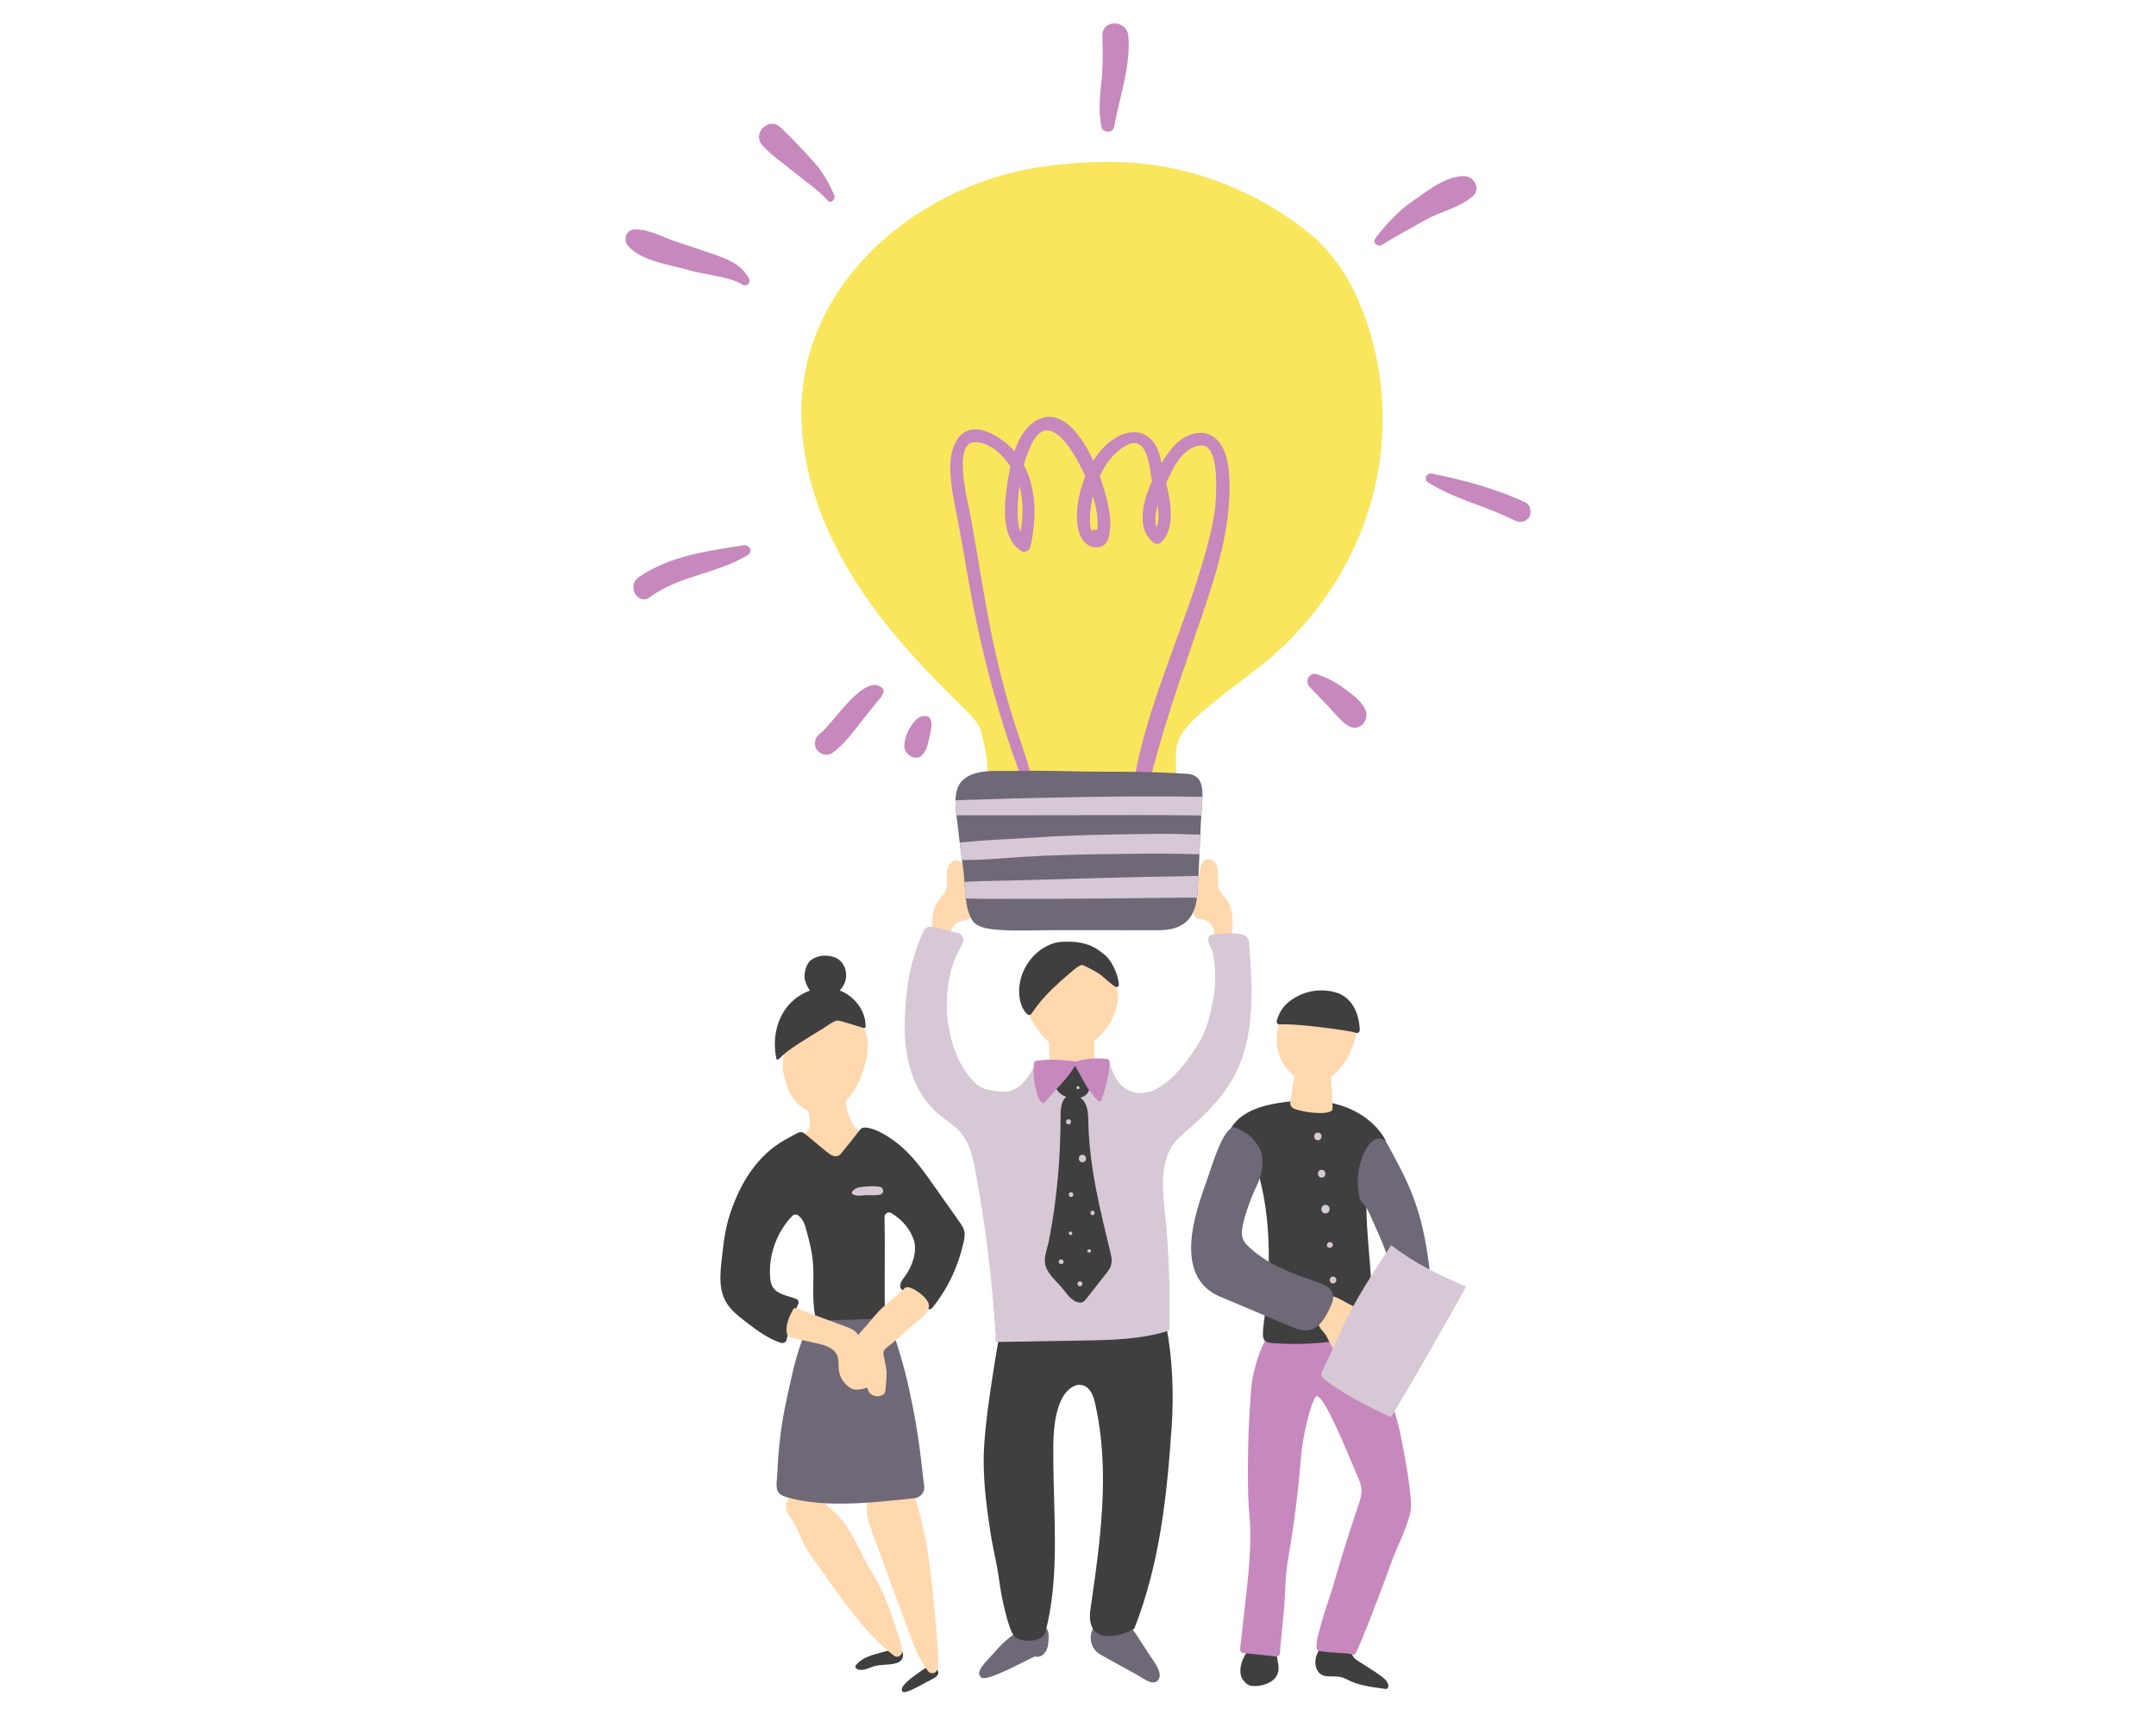 <?xml version="1.0" encoding="UTF-8" standalone="no"?>
<!DOCTYPE svg PUBLIC "-//W3C//DTD SVG 1.1//EN" "http://www.w3.org/Graphics/SVG/1.1/DTD/svg11.dtd">
<svg width="100%" height="100%" viewBox="0 0 1211 967" version="1.1" xmlns="http://www.w3.org/2000/svg" xmlns:xlink="http://www.w3.org/1999/xlink" xml:space="preserve" xmlns:serif="http://www.serif.com/" style="fill-rule:evenodd;clip-rule:evenodd;stroke-linejoin:round;stroke-miterlimit:2;">
    <g transform="matrix(5.584,0,0,5.584,240.685,-659.474)">
        <path d="M75.609,198.09C75.226,196.605 75.094,195.057 75.22,193.529C75.386,191.518 77.59,189.933 79.064,188.699C80.79,187.253 82.658,185.987 84.386,184.543C89.183,180.534 92.83,175.14 94.649,169.159C96.469,163.178 96.437,156.63 94.443,150.705C93.247,147.15 91.453,143.794 88.453,141.446C86.322,139.776 83.413,137.761 78.743,136.117C73.191,134.163 67.829,134.079 62.136,134.814C49.588,136.434 37.45,146.279 37.5,159.664C37.52,165.303 39.468,170.817 42.37,175.652C45.272,180.487 49.102,184.7 53.129,188.646C53.717,189.223 54.315,189.794 54.854,190.42C55.603,191.291 55.561,191.651 55.813,192.653C56.178,194.105 56.31,195.617 56.201,197.11C56.175,197.467 56.288,197.782 56.596,197.965C56.904,198.147 57.279,198.165 57.636,198.176C62.798,198.338 67.968,198.232 73.119,197.857C73.979,197.795 74.78,197.855 75.609,198.09Z" style="fill:rgb(249,230,93);fill-rule:nonzero;"/>
    </g>
    <g transform="matrix(5.584,0,0,5.584,240.685,-659.474)">
        <path d="M61.157,198.611C60.768,196.063 59.861,193.645 59.063,191.202C58.172,188.478 57.453,185.727 56.845,182.926C55.869,178.428 55.265,173.868 54.389,169.353C54.163,168.186 52.785,162.689 54.894,162.596C56.897,162.508 58.63,164.794 59.246,166.423C60.01,168.439 59.795,170.775 59.333,172.829C59.639,172.705 59.944,172.58 60.25,172.456C59.035,171.698 59.237,169.477 59.304,168.264C59.405,166.42 59.848,164.484 60.646,162.815C62.736,158.448 65.938,165.448 66.583,167.274C67.048,168.591 67.42,169.968 67.283,171.37C67.075,171.4 66.867,171.431 66.66,171.461C66.567,171.116 66.526,170.766 66.535,170.411C66.522,170.021 66.57,169.625 66.609,169.238C66.74,167.942 67.176,166.698 67.756,165.54C68.3,164.451 69.102,163.541 70.156,162.932C72.11,161.805 72.498,164.645 72.658,165.837C72.875,167.449 74.172,170.389 72.843,171.73C73.099,171.697 73.355,171.664 73.61,171.631C72.37,170.717 73.75,167.728 74.205,166.697C74.845,165.245 75.844,163.105 77.636,162.917C79.496,162.72 79.248,167.167 79.203,168.206C79.122,170.066 78.653,171.872 78.164,173.66C75.781,182.382 71.196,190.902 70.577,200.025C70.53,200.713 71.649,200.867 71.781,200.188C72.958,194.148 74.958,188.327 76.95,182.519C78.627,177.634 80.539,172.55 80.576,167.322C80.587,165.704 80.481,163.144 79.01,162.087C77.669,161.125 75.969,161.879 74.972,162.986C73.27,164.875 70.14,170.656 72.972,172.723C73.197,172.888 73.554,172.812 73.738,172.625C75.629,170.699 74.126,166.67 73.667,164.39C73.036,161.257 70.553,160.776 68.259,162.776C66.182,164.587 64.744,168.677 65.372,171.412C65.608,172.441 66.389,173.441 67.6,173.108C68.571,172.841 68.577,171.361 68.579,170.582C68.583,167.91 65.399,158.163 61.238,160.362C59.103,161.491 58.542,164.705 58.213,166.848C57.905,168.861 57.577,172.256 59.62,173.534C59.952,173.742 60.449,173.549 60.537,173.161C61.497,168.934 61,164.067 56.81,161.823C53.821,160.223 52.425,162.516 52.484,165.284C52.518,166.861 52.841,168.445 53.149,169.986C53.699,172.735 54.116,175.511 54.64,178.265C55.974,185.272 57.889,192.158 60.596,198.766C60.738,199.114 61.214,198.984 61.157,198.611Z" style="fill:rgb(199,136,189);fill-rule:nonzero;"/>
    </g>
    <g transform="matrix(5.584,0,0,5.584,240.685,-659.474)">
        <path d="M68.964,130.871C69.492,127.951 70.663,124.698 70.396,121.718C70.249,120.067 67.735,120.01 67.782,121.718C67.823,123.243 67.861,124.706 67.695,126.227C67.524,127.789 67.381,129.318 67.686,130.871C67.81,131.5 68.848,131.511 68.964,130.871Z" style="fill:rgb(199,136,189);fill-rule:nonzero;"/>
    </g>
    <g transform="matrix(5.584,0,0,5.584,240.685,-659.474)">
        <path d="M89.221,285.12C89.13,285.917 89.493,286.707 90.451,286.754C90.94,286.779 91.441,286.725 91.91,286.866C92.191,286.95 92.446,287.101 92.711,287.226C93.593,287.642 94.825,287.834 96.258,288.025C96.498,288.057 96.735,287.739 96.353,287.213C95.914,286.609 93.35,285.198 93.118,284.917C92.715,284.432 92.707,283.601 92.124,283.358C91.686,283.175 90.342,283.439 89.952,283.743C89.538,284.065 89.28,284.594 89.221,285.12Z" style="fill:rgb(63,63,63);fill-rule:nonzero;"/>
    </g>
    <g transform="matrix(5.584,0,0,5.584,240.685,-659.474)">
        <path d="M83.125,287.735C82.929,287.738 82.728,287.728 82.547,287.654C82.272,287.541 82.078,287.295 81.897,287.06C81.626,286.709 81.408,285.637 82.361,284.248C82.488,284.062 82.606,283.854 82.808,283.753C83.017,283.65 83.265,283.676 83.497,283.705C84,283.766 84.503,283.828 85.006,283.889C85.085,283.899 85.172,283.913 85.225,283.972C85.28,284.036 85.279,284.129 85.28,284.213C85.285,284.934 85.642,285.657 85.458,286.353C85.21,287.293 84.097,287.723 83.125,287.735Z" style="fill:rgb(63,63,63);fill-rule:nonzero;"/>
    </g>
    <g transform="matrix(5.584,0,0,5.584,240.685,-659.474)">
        <path d="M51.28,286.453C51.337,286.049 50.844,285.817 50.449,285.719C50.255,285.671 48.621,286.836 48.129,287.305C47.853,287.569 47.444,287.982 47.674,288.287C47.92,288.614 49.762,287.496 50.755,286.987C50.987,286.869 51.243,286.71 51.28,286.453Z" style="fill:rgb(63,63,63);fill-rule:nonzero;"/>
    </g>
    <g transform="matrix(5.584,0,0,5.584,240.685,-659.474)">
        <path d="M46.739,284.042C46.307,284.155 45.876,284.268 45.444,284.382C44.562,284.614 43.62,284.883 43.036,285.584C42.999,285.629 42.963,285.676 42.95,285.733C42.907,285.912 43.108,286.055 43.289,286.091C43.817,286.196 44.326,285.885 44.843,285.738C45.517,285.545 46.243,285.629 46.924,285.466C47.145,285.415 47.367,285.331 47.522,285.166C47.678,285 47.857,284.603 47.602,284.158C47.283,284.065 47.006,284.31 46.739,284.042Z" style="fill:rgb(63,63,63);fill-rule:nonzero;"/>
    </g>
    <g transform="matrix(5.584,0,0,5.584,240.685,-659.474)">
        <path d="M55.592,286.863C56.165,287.373 60.302,285.018 60.994,284.754C61.45,284.895 61.896,284.615 62.123,284.194C62.35,283.774 62.37,283.276 62.376,282.798C62.381,282.466 62.359,282.084 62.098,281.878C61.94,281.754 61.73,281.725 61.53,281.717C60.576,281.679 59.636,282.034 58.843,282.567C58.049,283.099 57.387,283.802 56.763,284.526C56.132,285.259 54.925,286.27 55.592,286.863Z" style="fill:rgb(110,104,119);fill-rule:nonzero;"/>
    </g>
    <g transform="matrix(5.584,0,0,5.584,240.685,-659.474)">
        <path d="M68.092,281.32C67.834,281.317 67.565,281.33 67.333,281.444C67.042,281.587 66.844,281.875 66.731,282.179C66.456,282.919 66.662,283.827 67.263,284.337C67.449,284.496 67.664,284.614 67.877,284.732C68.418,285.03 68.96,285.328 69.501,285.626C70.111,285.962 70.721,286.298 71.332,286.634C71.943,286.972 72.782,287.684 73.303,287.219C74.028,286.571 72.998,285.332 72.469,284.515C72.075,283.906 71.68,283.297 71.286,282.688C71.055,282.332 70.81,281.961 70.44,281.753C70.265,281.655 70.07,281.597 69.875,281.548C69.293,281.403 68.693,281.326 68.092,281.32Z" style="fill:rgb(110,104,119);fill-rule:nonzero;"/>
    </g>
    <g transform="matrix(5.584,0,0,5.584,240.685,-659.474)">
        <path d="M73.821,250.767C73.966,250.568 74.132,251.161 74.182,251.402C74.844,254.628 74.981,258.366 74.755,261.653C74.272,268.688 73.561,275.401 70.993,281.969C68.872,283.105 66.113,283.302 66.585,280.01C66.914,277.709 67.252,275.41 67.491,273.097C67.965,268.522 68.079,263.852 67.064,259.338C66.898,258.602 66.614,257.769 65.907,257.504C64.927,257.14 63.976,258.14 63.575,259.104C62.8,260.969 62.835,263.056 62.849,265.076C62.884,270.738 63.498,276.837 62.054,282.312C61.781,283.348 59.648,283.391 58.973,282.769C58.304,282.153 57.604,278.505 57.502,277.759C57.064,274.545 56.794,274.352 56.356,271.138C56.221,270.146 55.803,267.429 55.847,264.708C55.902,261.276 56.884,255.591 57.453,252.207C57.289,252.102 57.52,251.881 57.709,251.835C59.792,251.326 61.966,251.376 64.11,251.43C66.644,251.495 69.177,251.558 71.711,251.623C72.583,251.644 73.309,251.473 73.821,250.767Z" style="fill:rgb(63,63,63);fill-rule:nonzero;"/>
    </g>
    <g transform="matrix(5.584,0,0,5.584,240.685,-659.474)">
        <path d="M79.528,207.581C79.714,208.039 80.123,208.363 80.393,208.776C80.85,209.474 80.877,210.357 80.888,211.19C80.894,211.542 80.889,211.922 80.675,212.2C80.301,212.686 79.553,212.578 78.96,212.422C79.221,211.755 78.82,210.911 78.139,210.691C77.754,210.567 77.263,210.585 77.049,210.243C76.918,210.033 76.952,209.764 76.99,209.519C77.19,208.237 77.391,206.956 77.591,205.673C77.657,205.25 77.772,204.761 78.162,204.584C78.553,204.408 79.03,204.674 79.233,205.052C79.435,205.431 79.432,205.882 79.413,206.31C79.394,206.739 79.366,207.184 79.528,207.581Z" style="fill:rgb(255,216,174);fill-rule:nonzero;"/>
    </g>
    <g transform="matrix(5.584,0,0,5.584,240.685,-659.474)">
        <path d="M52.024,207.709C51.838,208.166 51.429,208.491 51.159,208.903C50.703,209.601 50.676,210.484 50.664,211.318C50.659,211.668 50.663,212.049 50.877,212.327C51.251,212.813 51.999,212.705 52.592,212.549C52.332,211.883 52.733,211.038 53.414,210.818C53.797,210.694 54.289,210.713 54.503,210.371C54.634,210.16 54.6,209.891 54.562,209.646C54.362,208.365 54.162,207.083 53.961,205.801C53.895,205.378 53.781,204.888 53.39,204.712C52.999,204.536 52.522,204.801 52.319,205.18C52.117,205.558 52.12,206.009 52.14,206.438C52.159,206.866 52.187,207.312 52.024,207.709Z" style="fill:rgb(255,216,174);fill-rule:nonzero;"/>
    </g>
    <g transform="matrix(5.584,0,0,5.584,240.685,-659.474)">
        <path d="M62.483,226.739C62.461,225.008 62.44,223.278 62.418,221.546C62.749,221.211 63.284,221.015 63.755,221.013C64.641,221.008 65.517,221.179 66.386,221.349C66.593,221.39 66.821,221.443 66.945,221.614C67.072,221.791 67.045,222.031 67.02,222.248C66.835,223.819 67.019,225.433 67.553,226.923C66.355,227.508 64.976,227.715 63.659,227.509C63.244,227.444 62.488,227.16 62.483,226.739Z" style="fill:rgb(255,216,174);fill-rule:nonzero;"/>
    </g>
    <g transform="matrix(5.584,0,0,5.584,240.685,-659.474)">
        <path d="M60.72,215.201C60.705,215.217 60.689,215.233 60.674,215.25C59.145,216.912 59.93,219.769 61.081,221.409C61.455,221.942 61.845,222.478 62.363,222.871C63.485,223.722 65.102,223.761 66.365,223.141C67.628,222.521 68.548,221.323 69.032,220C69.356,219.115 69.495,218.114 69.151,217.235C68.962,216.753 68.638,216.335 68.286,215.954C67.282,214.868 65.952,214.008 64.479,213.877C63.196,213.764 61.628,214.255 60.72,215.201Z" style="fill:rgb(255,216,174);fill-rule:nonzero;"/>
    </g>
    <g transform="matrix(5.584,0,0,5.584,240.685,-659.474)">
        <path d="M84.503,252.469C84.379,252.602 84.267,252.759 84.166,252.944C83.437,254.28 82.868,256.38 82.745,257.896C82.28,263.615 82.416,268.899 82.54,270.097C82.664,271.289 82.694,272.489 82.647,273.686C82.587,275.193 82.461,276.695 82.293,278.193C82.074,280.125 81.856,282.057 81.638,283.99C81.615,284.198 81.765,284.385 81.974,284.408L85.243,284.758C85.454,284.781 85.638,284.625 85.65,284.413C85.758,282.6 86.047,280.671 86.127,278.877C86.186,277.563 86.245,276.245 86.469,274.948C87.14,271.047 87.456,268.236 87.806,264.294C87.997,262.145 88.965,258.45 89.382,258.564C90.241,258.804 92.182,263.679 93.418,266.534C93.624,267.007 93.832,267.495 93.855,268.01C93.878,268.543 93.7,269.063 93.527,269.569C92.654,272.12 91.848,274.693 91.108,277.286C90.745,278.555 90.146,280.146 89.764,281.579C89.569,282.311 89.191,283.441 89.382,284.11C89.433,284.29 91.464,284.39 92.261,284.437C92.545,284.455 92.844,284.542 93.125,284.593C93.4,284.643 96.522,276.271 96.878,275.228C97.358,273.826 98.875,271.007 98.836,269.499C98.79,267.707 98.127,264.075 97.738,262.289C96.926,258.564 96.164,257.776 95.526,255.56C95.159,254.283 94.527,252.594 93.125,252.118C91.56,251.585 89.178,251.809 87.523,251.767C86.322,251.737 85.23,251.686 84.503,252.469Z" style="fill:rgb(199,136,189);fill-rule:nonzero;"/>
    </g>
    <g transform="matrix(5.584,0,0,5.584,240.685,-659.474)">
        <path d="M37.041,267.859C36.775,268.098 36.54,268.371 36.341,268.667C36.19,268.894 36.059,269.14 35.989,269.403C35.886,269.792 36.006,270.201 36.244,270.526C37.248,271.902 37.502,273.294 38.494,274.647C40.897,277.922 43.504,282.14 46.817,284.676C47.155,284.935 47.649,284.68 47.634,284.255C47.612,283.609 47.423,283.086 47.159,282.342C46.714,281.086 46.168,278.805 44.515,276.135C43.79,274.966 43.325,273.78 42.636,272.602C42.055,271.608 41.543,270.829 40.608,270.035C40.101,269.604 39.537,269.079 39.575,268.414C39.589,268.185 39.676,267.96 39.65,267.732C39.6,267.29 39.11,266.995 38.667,267.032C38.222,267.069 37.372,267.561 37.041,267.859Z" style="fill:rgb(255,216,174);fill-rule:nonzero;"/>
    </g>
    <g transform="matrix(5.584,0,0,5.584,240.685,-659.474)">
        <path d="M48.871,268.554C49.733,271.165 50.211,273.74 50.563,276.772C50.855,279.292 51.022,281.388 51.229,283.917C51.286,284.617 51.327,285.348 51.19,286.028C51.101,286.469 50.522,286.59 50.249,286.232C49.335,285.035 48.785,283.567 48.26,282.139C46.987,278.677 45.714,275.215 44.442,271.753C44.328,271.443 44.229,271.126 44.168,270.801C43.736,268.464 45.139,267.921 46.423,267.744C47.367,267.614 48.572,267.65 48.871,268.554Z" style="fill:rgb(255,216,174);fill-rule:nonzero;"/>
    </g>
    <g transform="matrix(5.584,0,0,5.584,240.685,-659.474)">
        <path d="M39.103,250.128C37.703,251.848 36.954,254.69 36.493,256.75C36.006,258.924 35.634,260.545 35.371,262.756C35.237,263.894 35.142,265.036 35.099,266.18C35.05,267.451 34.671,268.341 35.971,268.717C39.952,269.871 44.725,269.26 48.897,268.831C49.52,268.766 49.956,268.193 49.861,267.574C49.571,265.701 49.481,262.925 48.276,257.559C47.753,255.231 47.042,252.95 46.224,250.709C46.12,250.425 45.954,250.161 45.716,249.973C44.052,248.656 41.375,249.885 39.735,250.528C39.465,250.634 39.269,249.925 39.103,250.128Z" style="fill:rgb(110,104,119);fill-rule:nonzero;"/>
    </g>
    <g transform="matrix(5.584,0,0,5.584,240.685,-659.474)">
        <path d="M36.811,233.512C36.871,232.929 38.382,231.985 38.371,231.316C38.339,229.47 37.767,229.035 38.078,228.651C38.507,228.126 40.606,228 41.211,228.094C42.158,228.242 41.838,228.311 42.032,229.342C42.252,230.511 42.7,231.889 43.91,232.048C44.899,232.178 43.151,233.994 42.47,234.622C41.736,235.297 40.652,235.645 39.706,235.329C39.08,235.12 38.034,234.382 37.793,233.734C37.728,233.557 36.795,233.671 36.811,233.512Z" style="fill:rgb(255,216,174);fill-rule:nonzero;"/>
    </g>
    <g transform="matrix(5.584,0,0,5.584,240.685,-659.474)">
        <path d="M36.182,221.724C35.91,222.277 35.766,222.889 35.773,223.469C35.784,224.421 35.505,225.186 35.714,226.116C36.022,227.483 36.561,228.945 37.785,229.626C39.021,230.314 40.647,229.957 41.735,229.053C42.823,228.149 43.451,226.803 43.844,225.445C44.216,224.156 44.393,222.719 43.807,221.513C43.27,220.408 42.126,219.656 40.911,219.472C39.696,219.288 38.434,219.636 37.404,220.307C36.877,220.651 36.461,221.156 36.182,221.724Z" style="fill:rgb(255,216,174);fill-rule:nonzero;"/>
    </g>
    <g transform="matrix(5.584,0,0,5.584,240.685,-659.474)">
        <path d="M34.99,224.614C35.011,224.716 35.14,224.75 35.213,224.674C36.045,223.822 37.075,223.184 38.091,222.558C38.634,222.222 39.178,221.887 39.722,221.552C40.037,221.358 40.839,220.723 41.204,220.78C41.618,220.843 42.708,221.207 43.683,221.501C43.768,221.527 43.874,221.544 43.931,221.477C43.963,221.438 43.966,221.383 43.966,221.333C43.972,219.51 42.446,217.866 40.652,217.548C38.857,217.23 36.96,218.138 35.907,219.625C34.901,221.045 34.629,222.909 34.99,224.614Z" style="fill:rgb(63,63,63);fill-rule:nonzero;"/>
    </g>
    <g transform="matrix(5.584,0,0,5.584,240.685,-659.474)">
        <path d="M38.466,214.7C39.294,214.095 40.336,214.164 41.011,214.488C41.775,214.856 42.153,215.816 41.967,216.645C41.781,217.473 41.113,218.142 40.329,218.466C40.07,218.574 39.79,218.649 39.51,218.62C39.048,218.573 38.652,218.244 38.408,217.848C38.163,217.453 38.034,217.244 37.894,216.801C37.67,216.1 38.023,215.023 38.466,214.7Z" style="fill:rgb(63,63,63);fill-rule:nonzero;"/>
    </g>
    <g transform="matrix(5.584,0,0,5.584,240.685,-659.474)">
        <path d="M57.041,252.428C56.708,246.93 56.038,241.453 55.036,236.036C54.773,234.616 54.456,233.132 53.517,232.036C52.875,231.286 51.996,230.785 51.246,230.143C49.468,228.622 48.468,226.341 48.097,224.03C47.726,221.719 47.929,219.357 48.217,217.034C48.391,215.63 49.097,213.202 49.815,211.741C49.953,211.459 50.26,211.299 50.571,211.345C51.422,211.47 52.336,211.779 53.202,211.947C53.676,212.039 53.939,212.548 53.734,212.985C53.486,213.51 53.171,214.078 53.044,214.371C51.464,218.042 51.928,223.444 54.491,226.52C54.689,226.756 54.887,226.995 55.127,227.189C55.896,227.812 56.957,227.892 57.945,227.946C58.451,227.973 58.832,227.741 59.263,227.492C59.526,227.339 59.756,227.138 59.947,226.903C60.371,226.38 60.732,225.807 61.022,225.199C63.459,225.199 65.992,224.815 68.429,224.815C68.865,226.274 69.512,227.859 71.338,228.053C71.924,228.115 72.52,227.992 73.052,227.74C74.586,227.014 75.721,225.602 76.665,224.281C78.256,222.053 78.444,220.987 78.957,218.551C79.164,217.567 79.25,215.794 78.893,213.968C78.783,213.403 77.769,212.188 79.11,212.091C80.369,212 82.432,211.742 82.522,212.822C82.68,214.709 82.841,216.923 82.777,218.806C82.608,223.735 81.503,227.019 77.62,230.648C77.072,231.16 75.89,232.173 75.359,232.704C73.645,234.417 73.778,237.185 74.03,239.597C74.465,243.755 74.623,247.779 74.516,251.959C71.731,252.864 68.752,252.921 65.825,252.971C62.903,253.02 59.981,253.07 57.059,253.119C56.994,252.758 57.063,252.794 57.041,252.428Z" style="fill:rgb(214,200,213);fill-rule:nonzero;"/>
    </g>
    <g transform="matrix(5.584,0,0,5.584,240.685,-659.474)">
        <path d="M61.361,219.116C62.261,217.987 63.385,216.963 64.458,216.057C64.901,215.682 65.55,215.079 65.842,215.209C66.128,215.336 67.096,215.806 67.565,216.148C67.945,216.425 68.568,217.063 69.089,217.375C69.251,217.471 69.461,217.345 69.447,217.158C69.368,216.121 68.725,214.719 67.975,214.127C67.13,213.459 66.574,213.076 65.173,212.885C64.768,212.83 64.01,212.836 63.602,212.863C63.249,212.887 62.904,212.982 62.576,213.112C60.56,213.909 59.21,216.132 59.434,218.288C59.499,218.915 59.694,219.548 60.108,220.024C60.207,220.136 60.346,220.248 60.49,220.209C60.597,220.182 60.667,220.083 60.728,219.989C60.922,219.691 61.134,219.4 61.361,219.116Z" style="fill:rgb(63,63,63);fill-rule:nonzero;"/>
    </g>
    <g transform="matrix(5.584,0,0,5.584,240.685,-659.474)">
        <path d="M66.157,228.234C66.468,227.935 66.551,227.477 66.618,227.051C66.688,226.607 66.748,226.116 66.501,225.74C66.272,225.394 65.828,225.241 65.414,225.253C64.999,225.266 64.603,225.418 64.217,225.57C64.183,225.583 64.148,225.596 64.114,225.61C63.833,225.719 63.543,225.834 63.327,226.043C62.838,226.515 62.886,227.374 63.322,227.894C63.757,228.415 64.48,228.625 65.158,228.592C65.519,228.574 65.897,228.485 66.157,228.234Z" style="fill:rgb(63,63,63);fill-rule:nonzero;"/>
    </g>
    <g transform="matrix(5.584,0,0,5.584,240.685,-659.474)">
        <path d="M68.644,244.333C68.798,244.978 68.726,245.504 68.317,246.027C67.603,246.94 66.889,247.853 66.174,248.765C66.068,248.901 65.956,249.041 65.798,249.108C65.647,249.172 65.474,249.161 65.316,249.119C64.735,248.964 64.332,248.453 63.971,247.971C63.428,247.248 62.623,246.625 62.21,245.812C61.716,244.843 62.218,243.91 62.421,242.858C63.223,238.715 63.581,234.571 63.581,230.334C63.581,229.584 63.661,228.674 64.335,228.346C64.943,228.049 65.704,228.467 66.028,229.061C66.353,229.655 66.359,230.364 66.374,231.041C66.467,235.567 67.587,239.93 68.644,244.333Z" style="fill:rgb(63,63,63);fill-rule:nonzero;"/>
    </g>
    <g transform="matrix(5.584,0,0,5.584,240.685,-659.474)">
        <path d="M83.943,251.952C83.944,251.944 83.944,251.935 83.945,251.926C84.036,250.774 84.273,249.638 84.361,248.487C84.476,246.991 84.541,245.491 84.521,243.991C84.483,241.017 84.117,238.033 83.18,235.202C82.87,234.264 81.829,234.005 81.131,233.307C80.916,233.092 80.693,232.865 80.601,232.575C80.448,232.092 80.697,231.573 81.014,231.178C82.052,229.885 83.77,229.364 85.405,229.088C87.376,228.756 89.423,228.682 91.355,229.197C93.286,229.711 95.098,230.862 96.131,232.574C96.222,232.723 96.309,232.887 96.305,233.062C96.293,233.522 95.734,233.716 95.372,234C94.87,234.393 94.702,235.07 94.599,235.699C93.768,240.798 95.22,246.014 94.814,251.165C94.79,251.473 94.753,251.797 94.571,252.048C94.333,252.376 93.907,252.499 93.512,252.59C90.927,253.191 88.249,253.427 85.6,253.271C84.252,253.191 83.847,253.242 83.943,251.952Z" style="fill:rgb(63,63,63);fill-rule:nonzero;"/>
    </g>
    <g transform="matrix(5.584,0,0,5.584,240.685,-659.474)">
        <path d="M90.481,248.597C90.865,248.406 91.32,248.612 91.698,248.815C92.42,249.203 93.143,249.59 93.866,249.979C94.25,250.185 94.49,250.414 94.471,250.849C94.418,252.032 92.816,254.694 91.319,254.008C90.768,253.756 90.516,252.69 90.117,252.221C89.959,252.036 89.787,251.86 89.66,251.651C89.1,250.728 89.515,249.08 90.481,248.597Z" style="fill:rgb(255,216,174);fill-rule:nonzero;"/>
    </g>
    <g transform="matrix(5.584,0,0,5.584,240.685,-659.474)">
        <path d="M77.016,245.78C76.235,243.403 77.11,240.259 77.899,237.986C78.092,237.428 78.286,236.871 78.48,236.312C78.837,235.282 79.801,232.045 80.835,231.539C81.051,231.433 81.412,231.661 81.631,231.761C82.486,232.156 83.022,232.673 83.509,233.481C84.176,234.588 83.877,236.237 83.312,237.4C82.746,238.563 82.086,240.339 81.863,241.614C81.796,241.996 81.784,242.4 81.928,242.76C82.077,243.137 82.379,243.428 82.681,243.699C84.663,245.475 86.864,246.18 89.367,247.085C90.018,247.321 90.774,247.617 90.96,248.284C91.09,248.755 90.878,249.248 90.67,249.691C90.221,250.649 89.631,251.722 88.593,251.924C87.938,252.052 87.277,251.788 86.663,251.528C84.316,250.537 81.97,249.544 79.623,248.553C78.202,247.953 77.404,246.961 77.016,245.78Z" style="fill:rgb(110,104,119);fill-rule:nonzero;"/>
    </g>
    <g transform="matrix(5.584,0,0,5.584,240.685,-659.474)">
        <path d="M95.152,232.776C95.581,232.507 96.15,232.648 96.392,233.092C98.543,237.049 99.998,239.592 100.73,246.118C100.917,247.774 100.217,249.314 99.993,250.965C99.807,252.344 99.62,253.723 99.433,255.101C99.389,255.426 99.33,255.781 99.082,255.996C98.871,256.179 98.573,256.215 98.294,256.243C97.301,256.341 96.308,256.44 95.314,256.538C95.672,253.634 96.003,250.727 96.305,247.818C96.435,246.575 96.723,245.323 96.337,244.178C95.925,242.959 95.309,241.697 94.789,240.502C94.577,240.016 94.343,239.512 93.97,239.146C93.806,238.985 93.688,238.783 93.643,238.557C93.437,237.513 93.389,236.532 93.645,235.474C93.886,234.478 94.257,233.335 95.152,232.776Z" style="fill:rgb(110,104,119);fill-rule:nonzero;"/>
    </g>
    <g transform="matrix(5.584,0,0,5.584,240.685,-659.474)">
        <path d="M91.854,251.823C93.186,248.875 95.083,246.073 96.831,243.38C99.156,245.167 101.668,246.407 104.375,247.535C103.792,248.689 96.921,260.727 96.783,260.666C94.812,259.782 91.762,258.224 90.09,256.855C89.969,256.755 89.841,256.643 89.805,256.49C89.768,256.33 89.842,256.167 89.915,256.018C90.584,254.642 91.216,253.234 91.854,251.823Z" style="fill:rgb(214,200,213);fill-rule:nonzero;"/>
    </g>
    <g transform="matrix(5.584,0,0,5.584,240.685,-659.474)">
        <path d="M77.324,208.137C77.566,204.978 77.568,202.229 77.811,199.07C77.938,197.415 77.883,196.045 76.283,195.951C70.872,195.632 68.747,195.803 64.697,195.698C62.632,195.644 60.566,195.633 58.501,195.664C57.04,195.685 55.032,195.485 53.821,196.516C52.892,197.307 52.944,198.731 53.083,199.943C53.305,201.886 53.549,203.827 53.814,205.765C54.013,207.219 53.88,209.549 54.75,210.772C55.304,211.551 56.886,211.625 57.775,211.678C59.5,211.781 61.262,211.68 62.989,211.682C66.464,211.685 69.939,211.688 73.415,211.69C75.858,211.692 77.133,210.622 77.324,208.137Z" style="fill:rgb(110,104,119);fill-rule:nonzero;"/>
    </g>
    <g transform="matrix(5.584,0,0,5.584,240.685,-659.474)">
        <path d="M62.109,228.88C63.081,227.677 64.262,226.673 65.03,225.332C65.03,225.332 65.168,224.92 65.054,224.902C63.877,224.711 62.305,224.639 61.13,224.834C61.009,224.854 60.917,224.955 60.904,225.077C60.782,226.269 60.947,227.49 61.383,228.607C61.479,228.853 61.702,229.143 61.942,229.033C62.011,229 62.062,228.94 62.109,228.88Z" style="fill:rgb(199,136,189);fill-rule:nonzero;"/>
    </g>
    <g transform="matrix(5.584,0,0,5.584,240.685,-659.474)">
        <path d="M68.244,224.644C68.407,224.667 68.522,224.814 68.519,224.979C68.498,226.172 68.07,227.737 67.68,228.793C67.629,228.931 67.465,228.984 67.131,228.626C66.974,228.458 66.418,227.748 66.295,227.552C65.756,226.683 65.545,226.184 65.03,225.332C64.981,225.25 64.953,225.076 64.996,224.989C65.024,224.931 65.092,224.908 65.154,224.889C66.129,224.606 67.228,224.507 68.244,224.644Z" style="fill:rgb(199,136,189);fill-rule:nonzero;"/>
    </g>
    <g transform="matrix(5.584,0,0,5.584,240.685,-659.474)">
        <path d="M43.415,231.749C42.7,232.685 42.066,233.46 41.506,234.148C41.013,234.754 40.366,234.243 40.036,233.97C39.332,233.388 38.628,232.806 37.924,232.225C37.813,232.132 37.696,232.038 37.555,232.008C37.349,231.965 37.144,232.07 36.959,232.171C36.607,232.365 36.256,232.558 35.905,232.751C33.023,234.335 31.289,237.244 30.285,240.375C29.928,241.489 29.729,242.644 29.61,243.807C29.439,245.486 29.033,247.442 29.872,248.998C30.351,249.884 31.175,250.523 31.976,251.134C33.055,251.959 34.177,252.802 35.461,253.205C35.72,253.286 35.986,253.12 36.036,252.854C36.264,251.628 36.651,250.432 37.187,249.306C37.282,249.107 37.194,248.867 36.988,248.786C36.117,248.441 35.069,248.352 34.611,247.56C34.436,247.258 34.386,246.902 34.362,246.553C34.209,244.324 35.043,242.047 36.589,240.436C36.748,240.271 37.014,240.241 37.195,240.381C37.609,240.703 37.826,241.187 37.975,241.738C38.252,242.761 38.531,243.79 38.644,244.844C38.839,246.666 38.536,248.527 38.866,250.329C38.895,250.483 38.932,250.644 39.041,250.756C39.196,250.917 39.445,250.927 39.668,250.926C41.544,250.92 43.42,250.861 45.293,250.748C45.404,250.741 45.519,250.732 45.617,250.681C45.872,250.546 45.902,250.199 45.898,249.91C45.86,247.084 45.934,243.496 45.871,240.547C45.864,240.186 46.259,239.969 46.568,240.156C47.78,240.887 48.492,241.896 48.812,242.839C49.19,243.955 48.665,245.498 47.97,246.449C47.698,246.821 47.335,247.24 47.475,247.678C47.542,247.885 49.138,249.068 50.129,249.758C50.302,249.879 50.541,249.847 50.674,249.684C52.231,247.769 53.284,245.504 53.824,243.091C53.908,242.713 53.979,242.32 53.888,241.944C53.807,241.607 53.604,241.315 53.404,241.032C52.568,239.845 51.732,238.66 50.897,237.473C49.955,236.136 49.004,234.789 47.805,233.677C46.974,232.907 45.438,231.761 44.102,231.552C43.855,231.514 43.562,231.556 43.415,231.749Z" style="fill:rgb(63,63,63);fill-rule:nonzero;"/>
    </g>
    <g transform="matrix(5.584,0,0,5.584,240.685,-659.474)">
        <path d="M36.682,249.832C36.738,249.73 36.861,249.686 36.97,249.726L41.904,251.539C42.373,251.711 42.872,251.906 43.159,252.315C43.347,252.584 43.42,252.916 43.475,253.24C43.632,254.174 43.666,255.13 43.578,256.074C43.934,256.718 44.381,256.838 44.737,257.482C44.031,257.748 43.08,258.138 42.438,257.744C41.795,257.348 41.351,256.647 41.269,255.897C41.219,255.437 41.294,254.956 41.131,254.523C40.825,253.712 39.848,253.422 39.002,253.239C38.148,253.053 37.294,252.869 36.441,252.683C36.341,252.662 36.235,252.636 36.167,252.561C36.114,252.503 36.091,252.426 36.073,252.351C35.86,251.498 36.25,250.613 36.682,249.832Z" style="fill:rgb(255,216,174);fill-rule:nonzero;"/>
    </g>
    <g transform="matrix(5.584,0,0,5.584,240.685,-659.474)">
        <path d="M47.889,247.709C47.062,248.556 46.1,249.177 45.286,250.036C44.62,250.738 44.211,251.326 43.548,252.031C43.375,252.215 43.198,252.407 43.109,252.645C43.016,252.897 43.031,253.174 43.047,253.443C43.074,253.869 43.101,254.294 43.127,254.72C43.141,254.943 43.155,255.167 43.219,255.381C43.285,255.603 43.315,255.977 43.432,256.177C43.849,256.888 43.923,257.381 44.292,258.119C44.515,258.564 45.172,258.606 45.342,258.564C46.011,258.405 45.947,258.183 46.011,257.386C46.091,256.387 46.144,256.269 45.947,255.286C45.82,254.649 45.699,254.249 45.791,254.046C45.887,253.834 46.082,253.684 46.269,253.543C47.35,252.729 48.08,251.867 49.162,251.052C49.731,250.624 50.308,250.097 50.34,249.524C50.36,249.161 50.081,248.809 49.823,248.552C49.306,248.038 48.247,247.342 47.889,247.709Z" style="fill:rgb(255,216,174);fill-rule:nonzero;"/>
    </g>
    <g transform="matrix(5.584,0,0,5.584,240.685,-659.474)">
        <path d="M92.89,223.556C93.107,223.018 93.289,222.459 93.32,221.88C93.371,220.938 92.996,219.982 92.32,219.325C91.643,218.667 90.676,218.321 89.736,218.399C89.313,218.434 88.901,218.55 88.493,218.666C88.098,218.777 87.703,218.888 87.309,219C87.177,219.037 87.045,219.075 86.921,219.132C86.639,219.264 86.415,219.495 86.228,219.744C85.654,220.502 85.371,221.459 85.333,222.41C85.286,223.587 85.622,224.802 86.39,225.697C87.158,226.59 88.382,227.116 89.543,226.914C91.171,226.63 92.272,225.088 92.89,223.556Z" style="fill:rgb(255,216,174);fill-rule:nonzero;"/>
    </g>
    <g transform="matrix(5.584,0,0,5.584,240.685,-659.474)">
        <path d="M89.461,221.417C87.808,221.21 86.285,221.119 85.608,221.166C85.423,221.178 85.276,221.003 85.321,220.823C85.509,220.084 85.95,219.359 86.533,218.902C87.231,218.354 87.894,218.039 88.761,217.851C89.728,217.642 91.016,217.73 91.884,218.204C92.559,218.573 93.05,219.226 93.329,219.943C93.55,220.513 93.647,221.124 93.678,221.737C93.688,221.928 93.506,222.073 93.322,222.017C92.598,221.797 90.945,221.601 89.461,221.417Z" style="fill:rgb(63,63,63);fill-rule:nonzero;"/>
    </g>
    <g transform="matrix(5.584,0,0,5.584,240.685,-659.474)">
        <path d="M90.193,225.888C89.38,225.869 88.568,225.849 87.755,225.829C87.588,225.825 87.406,225.826 87.275,225.93C87.134,226.042 87.098,226.238 87.072,226.416L86.689,228.992C86.647,229.271 86.806,229.539 87.068,229.644C88.167,230.086 90.926,230.361 90.94,229.646C90.962,228.603 90.833,227.562 90.779,226.519C90.769,226.321 90.745,226.096 90.585,225.979C90.475,225.898 90.33,225.892 90.193,225.888Z" style="fill:rgb(255,216,174);fill-rule:nonzero;"/>
    </g>
    <g transform="matrix(5.584,0,0,5.584,240.685,-659.474)">
        <path d="M89.461,232.815C89.958,232.815 89.958,232.045 89.461,232.045C88.965,232.045 88.965,232.815 89.461,232.815Z" style="fill:rgb(214,200,213);fill-rule:nonzero;"/>
    </g>
    <g transform="matrix(5.584,0,0,5.584,240.685,-659.474)">
        <path d="M89.843,236.576C90.346,236.576 90.346,235.797 89.843,235.797C89.341,235.797 89.341,236.576 89.843,236.576Z" style="fill:rgb(214,200,213);fill-rule:nonzero;"/>
    </g>
    <g transform="matrix(5.584,0,0,5.584,240.685,-659.474)">
        <path d="M90.226,240.181C90.78,240.181 90.78,239.322 90.226,239.322C89.671,239.322 89.671,240.181 90.226,240.181Z" style="fill:rgb(214,200,213);fill-rule:nonzero;"/>
    </g>
    <g transform="matrix(5.584,0,0,5.584,240.685,-659.474)">
        <path d="M90.852,243.116C90.84,243.111 90.829,243.105 90.816,243.099C90.68,243.038 90.499,243.053 90.422,243.203C90.413,243.221 90.404,243.239 90.395,243.256C90.329,243.385 90.377,243.59 90.542,243.618C90.56,243.621 90.577,243.624 90.594,243.626C90.742,243.652 90.914,243.59 90.949,243.425C90.953,243.41 90.956,243.394 90.959,243.378C90.98,243.285 90.95,243.16 90.852,243.116Z" style="fill:rgb(214,200,213);fill-rule:nonzero;"/>
    </g>
    <g transform="matrix(5.584,0,0,5.584,240.685,-659.474)">
        <path d="M90.989,247.227C91.434,247.227 91.434,246.538 90.989,246.538C90.545,246.538 90.545,247.227 90.989,247.227Z" style="fill:rgb(214,200,213);fill-rule:nonzero;"/>
    </g>
    <g transform="matrix(5.584,0,0,5.584,240.685,-659.474)">
        <path d="M42.741,238.294C43.142,238.458 43.545,238.366 43.965,238.351C44.457,238.334 44.963,238.392 45.447,238.286C45.825,238.202 45.822,237.611 45.447,237.526C44.914,237.404 44.332,237.449 43.792,237.497C43.322,237.539 42.915,237.599 42.618,237.993C42.529,238.109 42.632,238.25 42.741,238.294Z" style="fill:rgb(214,200,213);fill-rule:nonzero;"/>
    </g>
    <g transform="matrix(5.584,0,0,5.584,240.685,-659.474)">
        <path d="M64.378,231.225C64.712,231.225 64.712,230.707 64.378,230.707C64.043,230.707 64.043,231.225 64.378,231.225Z" style="fill:rgb(214,200,213);fill-rule:nonzero;"/>
    </g>
    <g transform="matrix(5.584,0,0,5.584,240.685,-659.474)">
        <path d="M65.778,235.035C66.263,235.035 66.263,234.283 65.778,234.283C65.293,234.283 65.293,235.035 65.778,235.035Z" style="fill:rgb(214,200,213);fill-rule:nonzero;"/>
    </g>
    <g transform="matrix(5.584,0,0,5.584,240.685,-659.474)">
        <path d="M64.632,238.525C64.939,238.525 64.939,238.05 64.632,238.05C64.326,238.05 64.326,238.525 64.632,238.525Z" style="fill:rgb(214,200,213);fill-rule:nonzero;"/>
    </g>
    <g transform="matrix(5.584,0,0,5.584,240.685,-659.474)">
        <path d="M66.797,240.357C67.085,240.357 67.085,239.91 66.797,239.91C66.508,239.91 66.508,240.357 66.797,240.357Z" style="fill:rgb(214,200,213);fill-rule:nonzero;"/>
    </g>
    <g transform="matrix(5.584,0,0,5.584,240.685,-659.474)">
        <path d="M64.452,242.288C64.463,242.298 64.474,242.308 64.485,242.318C64.642,242.459 64.856,242.245 64.716,242.087C64.706,242.076 64.696,242.065 64.686,242.053C64.543,241.894 64.292,242.145 64.452,242.288Z" style="fill:rgb(214,200,213);fill-rule:nonzero;"/>
    </g>
    <g transform="matrix(5.584,0,0,5.584,240.685,-659.474)">
        <path d="M66.376,244.096C66.396,244.1 66.416,244.104 66.436,244.109C66.696,244.165 66.696,243.742 66.436,243.798C66.416,243.802 66.396,243.807 66.376,243.811C66.234,243.841 66.234,244.065 66.376,244.096Z" style="fill:rgb(214,200,213);fill-rule:nonzero;"/>
    </g>
    <g transform="matrix(5.584,0,0,5.584,240.685,-659.474)">
        <path d="M63.614,245.264C63.598,245.258 63.581,245.252 63.565,245.247C63.741,245.368 63.981,245.128 63.86,244.952C63.809,244.877 63.761,244.84 63.674,244.816C63.339,244.719 63.29,245.292 63.614,245.264Z" style="fill:rgb(214,200,213);fill-rule:nonzero;"/>
    </g>
    <g transform="matrix(5.584,0,0,5.584,240.685,-659.474)">
        <path d="M65.524,247.515C65.847,247.515 65.847,247.013 65.524,247.013C65.2,247.013 65.2,247.515 65.524,247.515Z" style="fill:rgb(214,200,213);fill-rule:nonzero;"/>
    </g>
    <g transform="matrix(5.584,0,0,5.584,240.685,-659.474)">
        <path d="M65.333,227.68C65.529,227.68 65.529,227.375 65.333,227.375C65.136,227.375 65.136,227.68 65.333,227.68Z" style="fill:rgb(214,200,213);fill-rule:nonzero;"/>
    </g>
    <g transform="matrix(5.584,0,0,5.584,240.685,-659.474)">
        <clipPath id="_clip1">
            <path d="M77.324,208.137C77.566,204.978 77.568,202.229 77.811,199.07C77.938,197.415 77.883,196.045 76.283,195.951C70.872,195.632 68.747,195.803 64.697,195.698C62.632,195.644 60.566,195.633 58.501,195.664C57.04,195.685 55.032,195.485 53.821,196.516C52.892,197.307 52.944,198.731 53.083,199.943C53.305,201.886 53.549,203.827 53.814,205.765C54.013,207.219 53.88,209.549 54.75,210.772C55.304,211.551 56.886,211.625 57.775,211.678C59.5,211.781 61.262,211.68 62.989,211.682C66.464,211.685 69.939,211.688 73.415,211.69C75.858,211.692 77.133,210.622 77.324,208.137Z"/>
        </clipPath>
        <g clip-path="url(#_clip1)">
            <path d="M49.557,199.638C51.314,200.212 53.282,200.121 55.108,200.124C58.792,200.13 62.475,200.116 66.159,200.114C69.703,200.113 73.247,200.09 76.791,200.134C78.029,200.149 79.268,200.174 80.506,200.23C81.264,200.265 81.942,200.433 82.638,200.086C82.968,199.921 83.13,199.388 82.901,199.082C81.947,197.802 78.818,198.282 77.414,198.26C73.8,198.204 70.184,198.218 66.57,198.275C62.856,198.333 59.143,198.412 55.43,198.543C53.514,198.611 51.367,198.542 49.557,199.267C49.383,199.336 49.364,199.575 49.557,199.638Z" style="fill:rgb(214,200,213);fill-rule:nonzero;"/>
            <path d="M50.089,204.177C53.114,204.973 56.575,204.509 59.661,204.316C62.613,204.131 65.558,204.071 68.515,204.029C71.065,203.993 73.618,203.956 76.168,204.019C77.438,204.051 78.666,204.094 79.935,203.969C80.913,203.872 82.415,203.97 83.243,203.387C83.763,203.021 83.74,202.381 83.243,202.011C82.477,201.442 81.407,201.802 80.53,201.912C79.222,202.076 77.951,202.101 76.637,202.047C74.109,201.943 71.571,202.015 69.043,202.057C66.152,202.104 63.271,202.195 60.385,202.398C57.035,202.635 53.336,202.618 50.089,203.513C49.762,203.603 49.757,204.09 50.089,204.177Z" style="fill:rgb(214,200,213);fill-rule:nonzero;"/>
            <path d="M50.301,207.919C52.961,208.671 55.871,208.515 58.611,208.529C61.598,208.544 64.585,208.522 67.571,208.5C70.554,208.479 73.538,208.447 76.521,208.412C78.938,208.383 82.137,208.963 84.35,207.905C84.82,207.68 84.822,206.885 84.35,206.661C82.135,205.606 78.932,206.222 76.521,206.25C73.537,206.286 70.554,206.354 67.571,206.435C64.584,206.515 61.598,206.596 58.611,206.687C55.868,206.77 52.96,206.654 50.301,207.41C50.049,207.482 50.049,207.848 50.301,207.919Z" style="fill:rgb(214,200,213);fill-rule:nonzero;"/>
        </g>
    </g>
    <g transform="matrix(5.584,0,0,5.584,240.685,-659.474)">
        <path d="M40.811,137.735C40.233,136.409 39.67,135.403 38.685,134.32C37.64,133.171 36.564,131.99 35.431,130.929C34.213,129.789 32.489,131.525 33.607,132.752C34.569,133.807 35.812,134.615 36.909,135.522C37.955,136.385 39.241,137.247 40.136,138.256C40.487,138.652 40.991,138.149 40.811,137.735Z" style="fill:rgb(199,136,189);fill-rule:nonzero;"/>
    </g>
    <g transform="matrix(5.584,0,0,5.584,240.685,-659.474)">
        <path d="M32.24,146.126C31.391,144.582 29.945,144.124 28.335,143.562C27.203,143.167 26.061,142.799 24.923,142.422C23.552,141.967 22.225,141.166 20.768,141.179C19.881,141.186 19.523,142.219 20.078,142.844C21.474,144.417 24.315,144.725 26.262,145.3C27.878,145.778 30.187,145.875 31.615,146.75C32.017,146.997 32.455,146.517 32.24,146.126Z" style="fill:rgb(199,136,189);fill-rule:nonzero;"/>
    </g>
    <g transform="matrix(5.584,0,0,5.584,240.685,-659.474)">
        <path d="M31.703,172.959C28.116,173.522 24.141,174.046 21.108,176.207C19.907,177.062 21.088,179.064 22.264,178.185C25.182,176.006 29.038,175.832 32.116,173.941C32.666,173.604 32.283,172.868 31.703,172.959Z" style="fill:rgb(199,136,189);fill-rule:nonzero;"/>
    </g>
    <g transform="matrix(5.584,0,0,5.584,240.685,-659.474)">
        <path d="M45.672,187.345C43.902,185.655 40.647,190.967 39.433,191.866C38.971,192.208 38.813,192.605 38.901,193.172C38.951,193.494 39.184,193.688 39.433,193.864C39.745,194.083 40.288,194.08 40.6,193.864C41.847,193.001 42.724,191.707 43.661,190.538C44.123,189.959 44.579,189.378 45.047,188.805C45.209,188.607 45.386,188.426 45.541,188.221C45.605,188.136 45.865,187.532 45.731,187.8C45.806,187.651 45.799,187.467 45.672,187.345Z" style="fill:rgb(199,136,189);fill-rule:nonzero;"/>
    </g>
    <g transform="matrix(5.584,0,0,5.584,240.685,-659.474)">
        <path d="M50.132,190.148C49.397,190.048 49.024,190.477 48.618,191.027C48.215,191.572 47.829,192.528 47.864,193.211C47.909,194.063 49.09,194.794 49.733,193.985C50.185,193.417 50.255,192.834 50.409,192.149C50.521,191.649 50.692,191.014 50.508,190.524C50.447,190.363 50.323,190.174 50.132,190.148Z" style="fill:rgb(199,136,189);fill-rule:nonzero;"/>
    </g>
    <g transform="matrix(5.584,0,0,5.584,240.685,-659.474)">
        <path d="M95.877,142.755C97.312,141.869 98.792,141.062 100.264,140.237C101.787,139.384 103.774,138.981 105.062,137.827C105.863,137.108 105.195,135.864 104.232,135.825C102.425,135.751 100.532,137.273 99.104,138.254C97.582,139.299 96.329,140.641 95.227,142.106C94.933,142.497 95.493,142.992 95.877,142.755Z" style="fill:rgb(199,136,189);fill-rule:nonzero;"/>
    </g>
    <g transform="matrix(5.584,0,0,5.584,240.685,-659.474)">
        <path d="M100.55,166.637C103.265,168.354 106.434,169.021 109.279,170.473C109.719,170.697 110.192,170.646 110.558,170.308C110.72,170.159 110.798,170.063 110.829,169.843C110.892,169.401 110.805,168.867 110.344,168.651C107.352,167.251 104.151,166.4 100.923,165.753C100.389,165.646 100.074,166.336 100.55,166.637Z" style="fill:rgb(199,136,189);fill-rule:nonzero;"/>
    </g>
    <g transform="matrix(5.584,0,0,5.584,240.685,-659.474)">
        <path d="M88.611,187.188C89.203,187.814 89.798,188.437 90.403,189.054C91.085,189.751 91.695,190.624 92.537,191.133C93.657,191.809 94.731,190.509 94.218,189.452C93.79,188.571 92.861,187.92 92.091,187.351C91.231,186.716 90.356,186.254 89.343,185.931C88.599,185.692 88.115,186.662 88.611,187.188Z" style="fill:rgb(199,136,189);fill-rule:nonzero;"/>
    </g>
</svg>
